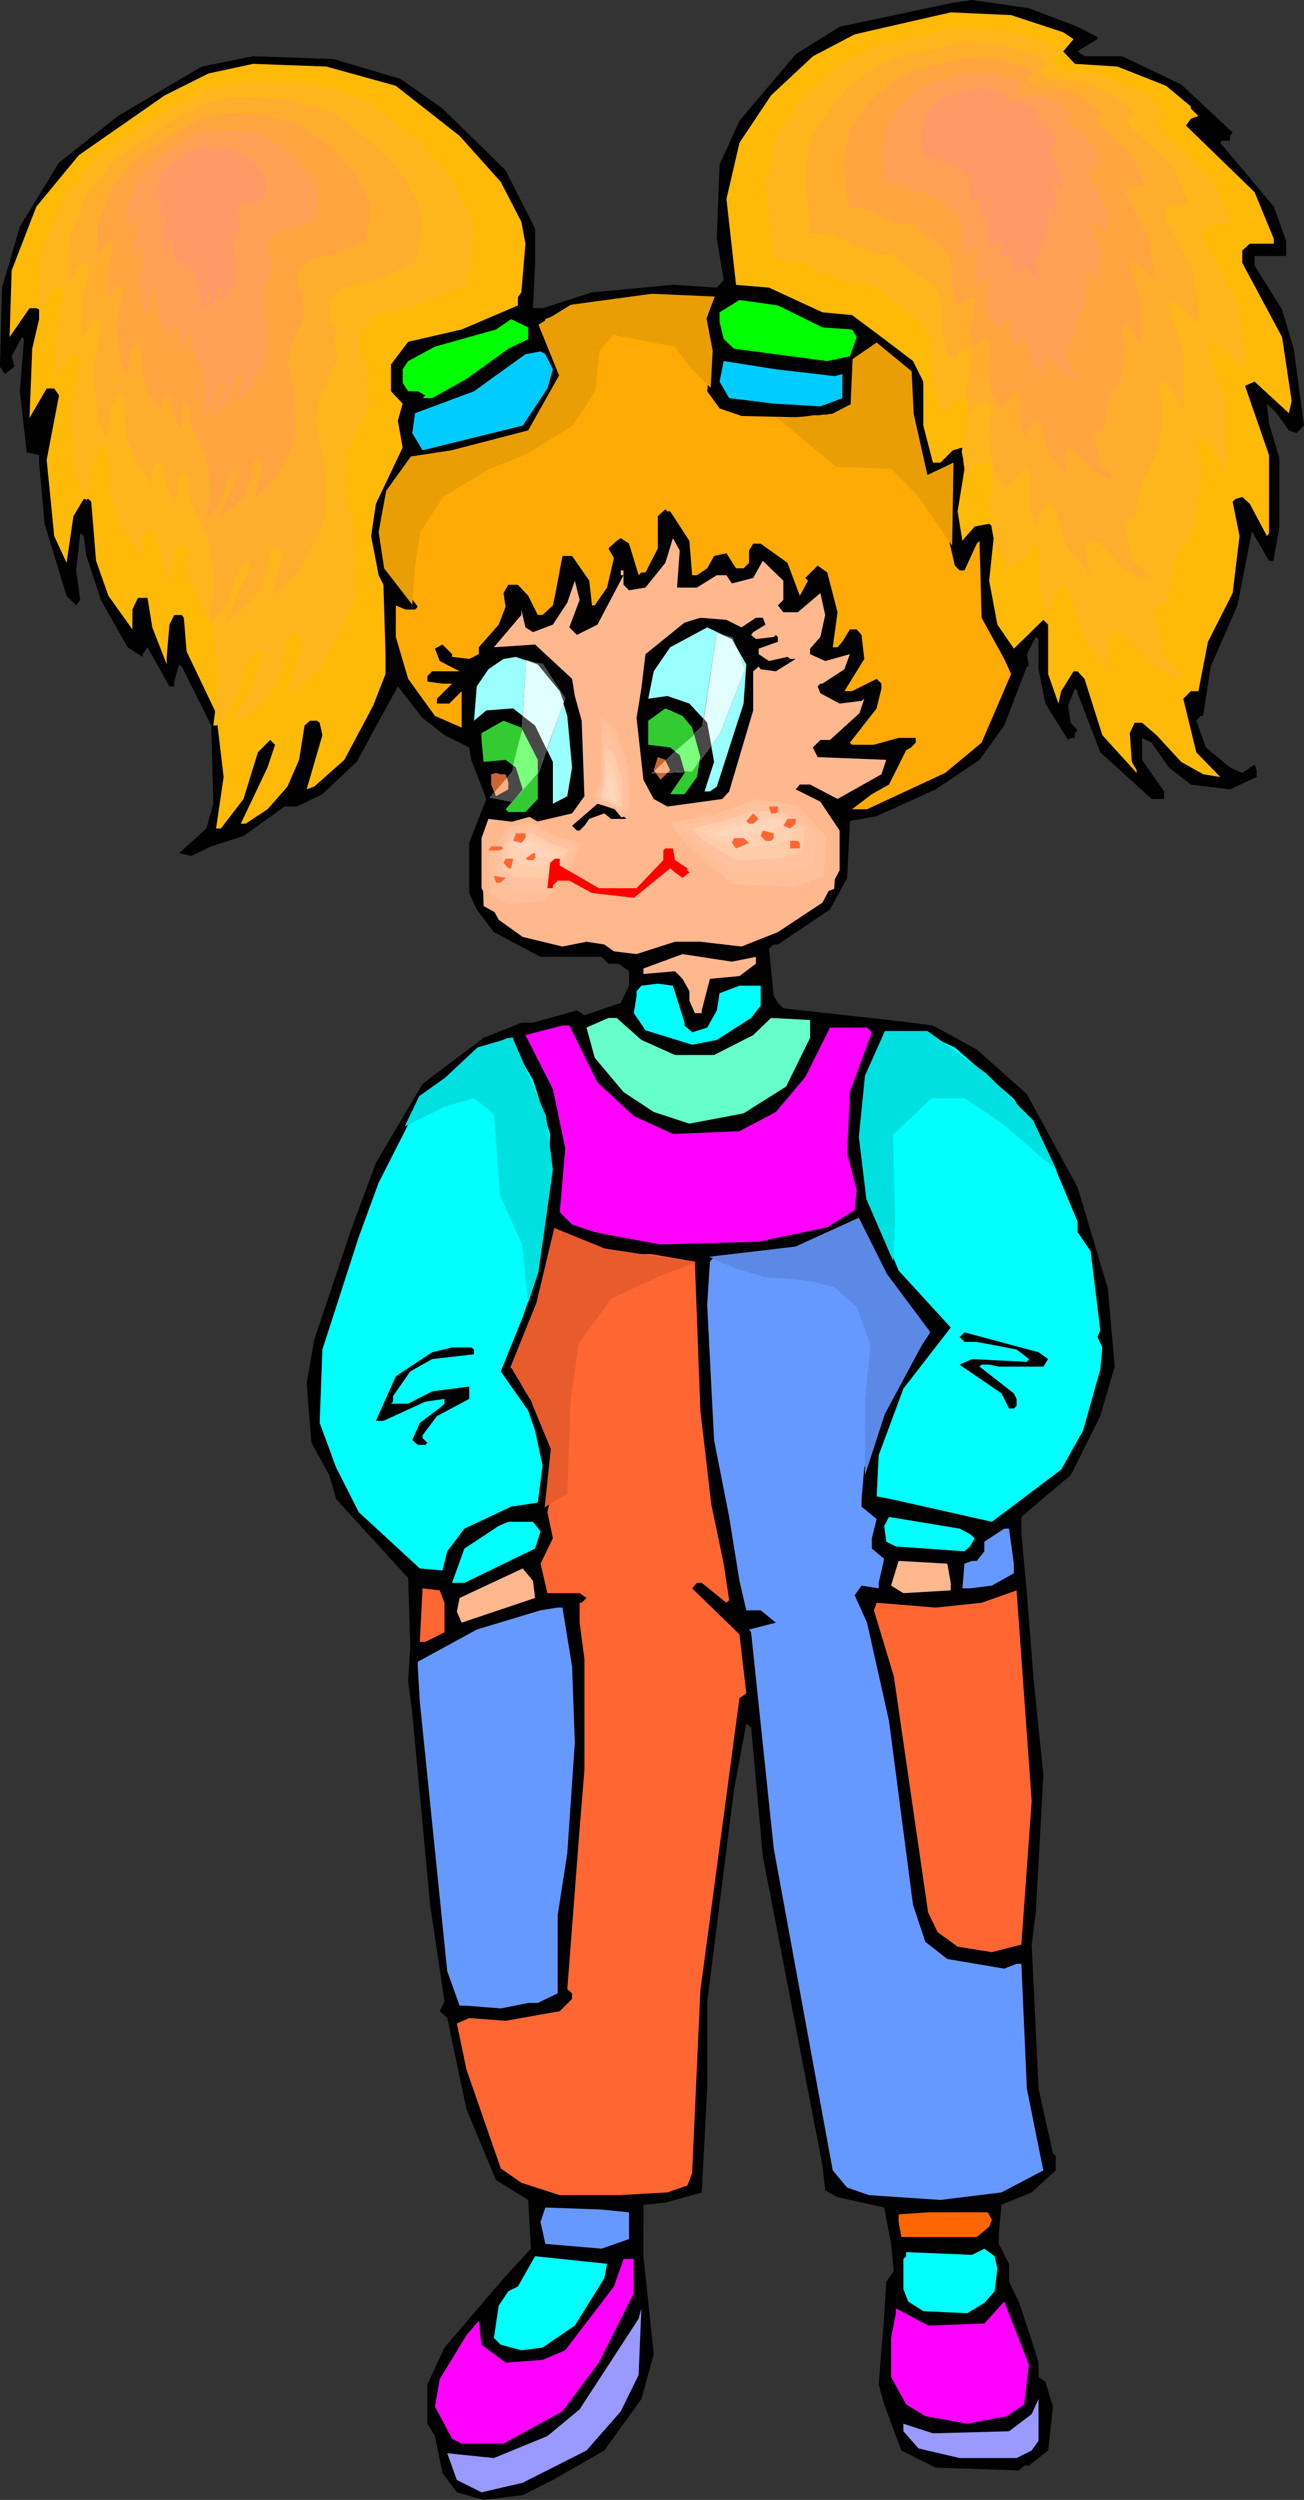 <?xml version="1.0" encoding="UTF-8" standalone="no"?>
<svg
   version="1.0"
   width="81.272mm"
   height="155.711mm"
   id="svg101"
   sodipodi:docname="Girl Standing 10.wmf"
   xmlns:inkscape="http://www.inkscape.org/namespaces/inkscape"
   xmlns:sodipodi="http://sodipodi.sourceforge.net/DTD/sodipodi-0.dtd"
   xmlns="http://www.w3.org/2000/svg"
   xmlns:svg="http://www.w3.org/2000/svg">
  <rect width="100%" height="100%" fill="#333333" stroke="none"/>
  <sodipodi:namedview
     id="namedview101"
     pagecolor="#ffffff"
     bordercolor="#000000"
     borderopacity="0.25"
     inkscape:showpageshadow="2"
     inkscape:pageopacity="0.0"
     inkscape:pagecheckerboard="0"
     inkscape:deskcolor="#d1d1d1"
     inkscape:document-units="mm" />
  <defs
     id="defs1">
    <pattern
       id="WMFhbasepattern"
       patternUnits="userSpaceOnUse"
       width="6"
       height="6"
       x="0"
       y="0" />
  </defs>
  <path
     style="fill:#000000;fill-opacity:1;fill-rule:evenodd;stroke:none"
     d="m 253.846,6.302 4.686,2.424 v 0.485 l -4.04,2.424 -0.646,0.485 1.616,1.131 h 8.887 l 13.896,6.625 12.119,11.311 -0.646,0.808 v 1.131 H 287.94 l -0.485,0.485 12.603,15.028 2.908,8.08 v 3.555 h -7.433 v 2.262 l 6.463,10.342 2.747,9.211 2.424,18.098 -1.777,1.778 -1.777,-0.646 -2.908,-4.04 -2.262,-2.262 0.485,4.686 2.424,8.08 v 16.644 l -1.293,6.948 v 0.646 h -1.131 l -4.04,-6.948 -3.393,17.452 -6.302,14.382 -1.777,11.635 h -0.646 l -0.969,1.131 2.262,6.302 5.655,4.686 2.908,1.293 2.908,-1.939 0.485,1.293 v 1.616 l -6.302,2.909 -9.21,-1.131 -5.171,-4.04 -4.04,-5.817 -2.262,-1.131 v 5.171 l 5.171,7.433 v 1.778 H 271.297 l -12.119,-10.988 -5.332,-13.897 v -0.485 l -0.646,-0.646 -1.616,4.04 0.646,4.04 1.616,1.778 -0.646,0.646 v 1.131 h -0.969 l -0.646,0.485 -5.332,-8.564 -1.616,-8.08 v -7.11 l -0.646,-0.485 -2.101,4.04 0.485,2.909 h -0.485 l -5.332,13.897 -5.817,8.08 -10.341,6.948 -13.896,6.302 -6.302,1.131 -0.646,13.412 -4.04,7.433 -12.28,8.241 h -0.97 l -1.131,0.97 1.131,11.15 0.97,1.616 1.293,1.293 24.884,2.747 10.341,1.293 10.341,5.656 11.796,10.503 11.957,21.976 7.11,23.754 1.616,18.421 -3.393,11.635 -6.948,13.897 -5.979,5.009 -5.655,4.848 v 4.04 l 1.293,13.897 1.616,20.684 2.262,22.138 -1.777,32.318 -0.969,7.595 1.616,33.934 3.393,15.19 0.646,0.646 v 3.393 l -5.655,5.171 -7.11,2.909 -0.646,6.948 v 2.262 l 2.424,4.686 v 4.201 l 2.424,5.009 2.908,8.888 1.616,5.171 v 3.393 l 1.616,1.131 1.777,5.817 -1.131,10.342 -4.524,3.555 h -1.131 l -1.131,1.131 -19.713,-0.646 -8.079,-4.04 -4.04,-10.827 -1.293,-4.686 1.293,-16.321 0.485,-7.918 1.777,-2.424 -0.646,-6.464 -1.616,-8.564 -10.988,-2.424 -2.908,-1.616 -0.646,-5.817 -14.058,-72.878 -2.747,-30.218 -1.131,-0.97 -2.908,15.513 -6.302,49.932 v 20.199 l -1.293,24.723 -8.564,2.424 -5.171,0.485 V 531.15 l 2.424,23.108 -2.908,10.503 -8.725,12.119 -12.119,6.948 -7.11,3.555 -9.21,1.131 -6.302,-1.778 -3.393,-4.525 -1.777,-8.726 -1.777,-2.909 v -9.211 l 4.04,-8.726 14.381,-16.805 5.979,-6.464 -0.646,-11.473 -7.594,-4.686 -6.948,-16.644 -4.524,-21.492 -1.777,-1.616 1.131,-2.262 -3.393,-22.784 -4.201,-45.084 -0.969,-7.595 0.485,-8.08 -0.485,-16.159 -16.966,-18.583 -1.616,-5.656 -4.201,-7.595 -1.131,-13.897 1.777,-10.342 8.725,-26.016 5.817,-15.674 10.988,-18.583 14.381,-10.827 8.887,-3.555 h 2.747 l 10.341,-2.909 1.777,1.131 8.564,-2.909 1.939,-4.04 v -3.393 l -2.424,-1.778 h -2.424 l -1.616,-1.616 H 127.327 l -10.988,-5.817 -4.04,-5.333 -1.777,-3.878 v -11.796 l 4.04,-10.342 -3.555,-9.211 -0.485,-2.909 -5.817,-2.909 -5.171,-4.04 -5.817,-7.433 -9.695,17.775 -8.079,7.595 -5.979,2.909 h -2.908 l -9.695,6.948 -7.594,2.424 -4.686,2.262 -2.908,-0.646 6.463,-5.817 1.616,-5.817 -0.485,-18.421 -6.948,-13.897 -0.646,-0.485 -1.131,4.04 v 1.131 h -1.131 l -5.171,-9.211 -1.131,1.616 v 0.646 l -3.555,-2.262 -6.302,-11.15 -3.393,-10.342 -0.646,-4.686 -0.808,-0.646 -0.969,8.726 0.969,6.948 -0.969,1.293 -2.262,-2.262 -5.171,-16.967 -1.293,-14.382 v -1.778 L 6.302,106.489 4.686,92.107 5.655,79.826 5.171,79.341 2.747,83.866 3.393,86.29 1.131,88.067 0,86.29 0.485,67.707 4.686,53.325 13.896,38.297 27.792,27.309 47.505,15.674 l 12.119,-2.424 18.905,0.646 15.835,4.686 9.857,6.948 14.866,14.543 6.948,13.735 v 8.08 l -0.485,10.665 h 2.262 l 11.634,-3.717 19.067,-1.778 10.341,0.646 1.616,-1.778 -1.616,-9.695 0.646,-17.452 4.686,-10.342 L 187.436,12.766 197.777,6.302 224.438,0.646 228.962,0 242.374,1.939 Z"
     id="path1" />
  <path
     style="fill:#ffba07;fill-opacity:1;fill-rule:evenodd;stroke:none"
     d="m 250.453,7.595 2.424,1.616 -2.424,2.909 2.747,2.909 10.018,0.646 11.472,4.525 5.817,4.848 v 0.485 l 1.777,1.778 -1.777,0.646 -1.131,1.616 16.158,15.674 4.524,10.988 v 1.131 h -5.655 l -1.777,1.616 v 2.909 l 9.372,17.452 2.262,15.028 -0.646,2.909 -8.079,-7.433 -2.262,0.97 5.655,16.321 v 18.421 l -0.485,0.646 -4.04,-7.595 -1.777,-1.616 -1.616,0.485 -0.646,0.646 1.616,8.08 -1.616,13.412 -5.817,11.473 -2.262,11.635 h -1.777 l -1.777,1.778 3.07,12.604 5.655,5.817 -4.04,-0.646 -5.171,-2.909 -5.817,-6.302 -3.393,-2.909 h -1.777 l -1.131,2.424 0.485,6.787 1.131,1.939 v 0.646 l -8.079,-8.888 -4.201,-13.25 -1.616,-1.778 h -0.969 l -2.908,4.686 -0.646,2.909 -2.424,-6.948 v -11.635 l -1.131,-1.131 -6.948,6.787 -3.878,-5.656 -1.939,-10.342 1.293,-12.281 -1.293,-1.131 -3.393,0.646 -2.424,2.747 -0.485,0.646 -1.131,-6.948 2.262,-13.897 -1.131,-1.131 -2.262,0.646 -2.908,2.909 h -1.777 l -2.262,-8.726 V 89.845 l -2.424,-4.848 -6.786,-5.171 -7.594,-5.656 -6.948,-0.646 -12.603,-5.817 -7.756,-0.646 -2.262,-20.199 3.07,-13.25 7.433,-11.15 9.857,-9.211 9.857,-5.171 22.622,-5.171 14.219,0.646 z"
     id="path2" />
  <path
     style="fill:#ffb51c;fill-opacity:1;fill-rule:evenodd;stroke:none"
     d="m 247.544,10.503 2.101,1.293 -0.97,1.293 -1.131,1.293 1.454,1.131 1.131,1.454 4.201,0.162 4.201,0.162 9.857,4.04 2.424,1.939 2.424,2.101 v 0.323 l 1.616,1.454 -0.808,0.323 -0.808,0.323 -0.969,1.293 6.948,6.787 6.786,6.625 1.939,4.686 1.939,4.686 v 0.97 h -4.847 l -1.454,1.293 v 2.424 l 3.878,7.433 4.04,7.433 1.939,12.766 -0.162,1.293 -0.323,1.131 -3.393,-3.07 -3.555,-3.232 -0.808,0.485 -0.97,0.485 2.262,6.948 2.424,6.948 v 15.513 l -0.162,0.323 -0.162,0.323 -1.777,-3.232 -1.777,-3.232 -0.646,-0.808 -0.808,-0.485 -0.808,0.162 -0.646,0.162 -0.162,0.323 -0.162,0.162 0.646,3.555 0.646,3.393 -0.646,5.656 -0.485,2.909 -0.162,2.747 -5.171,9.857 -1.777,9.857 h -1.616 l -0.808,0.808 -0.646,0.646 1.293,5.494 1.131,5.333 4.847,4.848 -1.616,-0.162 -1.616,-0.323 -2.262,-1.293 -2.262,-1.131 -4.847,-5.494 -1.454,-1.131 -1.616,-1.293 h -1.454 l -0.485,0.97 -0.485,0.97 0.162,3.07 0.323,2.909 0.485,0.646 0.485,0.808 v 0.646 l -3.393,-3.878 -3.555,-3.717 -1.616,-5.656 -1.777,-5.656 -0.646,-0.646 -0.646,-0.808 h -1.131 l -2.424,4.04 -0.162,1.131 -0.323,1.293 -0.485,-1.454 -0.485,-1.454 -0.969,-3.07 v -9.857 l -0.485,-0.485 -0.485,-0.485 -2.908,3.07 -3.07,2.909 -3.393,-5.009 -0.808,-4.363 -0.646,-4.525 0.485,-5.171 0.162,-2.424 0.162,-2.585 -0.323,-0.485 -0.485,-0.646 -1.616,0.323 -1.293,0.323 -2.101,2.424 -0.323,0.323 -0.162,0.162 -0.485,-2.909 -0.162,-1.454 -0.323,-1.616 0.97,-5.817 0.969,-5.979 -0.485,-0.485 -0.485,-0.485 -0.97,0.323 -0.969,0.162 -2.424,2.585 h -1.454 l -2.101,-7.433 v -8.888 l -0.323,-0.97 -0.646,-0.97 -0.485,-0.97 -0.485,-0.97 -2.908,-2.262 -2.908,-2.262 -3.232,-2.424 -3.232,-2.424 -2.908,-0.323 -2.908,-0.162 -10.988,-4.848 -6.302,-0.646 -0.969,-8.564 -0.97,-8.564 2.424,-11.473 3.232,-4.686 3.07,-4.686 4.201,-3.878 4.201,-3.878 8.402,-4.363 9.695,-2.262 9.533,-2.262 12.28,0.646 5.171,1.616 z"
     id="path3" />
  <path
     style="fill:#ffad2d;fill-opacity:1;fill-rule:evenodd;stroke:none"
     d="m 244.797,13.25 0.969,0.646 0.808,0.646 -0.808,0.97 -0.969,0.97 2.101,2.101 3.555,0.162 3.393,0.323 8.079,3.232 4.201,3.232 v 0.323 l 0.485,0.646 0.646,0.646 -0.646,0.162 -0.485,0.323 -0.969,1.131 5.817,5.494 5.655,5.333 1.454,3.878 1.616,3.878 v 0.808 h -3.878 l -0.646,0.646 -0.646,0.485 v 2.101 l 3.232,5.979 3.232,6.14 0.808,5.333 0.808,5.333 -0.162,0.97 -0.162,0.97 -1.454,-1.293 -1.454,-1.293 -2.747,-2.585 -1.616,0.808 1.939,5.656 1.939,5.656 v 12.927 l -0.162,0.162 -0.162,0.323 -1.293,-2.747 -1.454,-2.585 -1.293,-1.131 -1.131,0.162 -0.323,0.323 -0.162,0.162 1.131,5.817 -1.131,9.211 -1.939,4.04 -2.101,4.04 -0.808,4.04 -0.808,4.201 h -1.131 l -0.808,0.485 -0.323,0.485 -0.323,0.162 1.131,4.525 1.131,4.363 3.878,4.04 -1.293,-0.162 -1.454,-0.323 -1.777,-0.97 -1.939,-0.97 -1.939,-2.101 -2.101,-2.424 -1.131,-0.97 -1.293,-0.97 h -1.131 l -0.808,1.778 0.162,2.262 0.162,2.424 0.162,0.323 0.323,0.323 0.323,0.646 v 0.485 l -2.747,-3.07 -2.908,-3.232 -1.454,-4.525 -1.454,-4.686 -0.485,-0.646 -0.646,-0.485 h -0.808 l -0.969,1.616 -0.97,1.616 -0.485,1.939 -0.808,-2.424 -0.808,-2.424 v -8.241 l -0.485,-0.323 -0.323,-0.323 -4.847,4.848 -1.454,-2.101 -1.293,-2.101 -0.646,-3.555 -0.646,-3.555 0.323,-4.363 0.485,-4.201 -0.808,-0.808 -1.293,0.162 -1.131,0.323 -0.808,0.97 -0.808,0.97 -0.485,0.323 -0.323,-2.262 -0.485,-2.585 0.808,-4.848 0.808,-4.848 -0.323,-0.323 -0.485,-0.485 -0.808,0.323 -0.808,0.162 -0.97,0.97 -0.969,0.97 h -1.293 l -0.808,-2.909 -0.808,-3.07 v -7.272 l -1.616,-3.232 -2.424,-1.939 -2.424,-1.778 -5.332,-4.04 -2.424,-0.162 -2.424,-0.323 -4.363,-1.939 -4.363,-2.101 -2.747,-0.162 -2.747,-0.323 -1.454,-14.058 0.97,-4.686 0.969,-4.686 5.171,-7.756 3.555,-3.232 3.393,-3.232 6.948,-3.555 7.918,-1.778 7.918,-1.939 5.009,0.323 5.009,0.162 4.201,1.454 z"
     id="path4" />
  <path
     style="fill:#ffa53f;fill-opacity:1;fill-rule:evenodd;stroke:none"
     d="m 242.212,16.321 0.646,0.323 0.646,0.485 -0.646,0.808 -0.646,0.808 0.808,0.808 0.808,0.808 2.747,0.162 2.747,0.162 6.14,2.424 1.616,1.454 1.616,1.293 v 0.162 l 0.646,0.485 0.485,0.485 -0.485,0.162 -0.646,0.162 -0.162,0.485 -0.323,0.485 4.363,4.363 4.524,4.363 2.424,5.979 v 0.646 h -3.07 l -0.97,0.97 v 1.616 l 2.424,4.686 2.747,4.686 0.485,4.201 0.646,4.201 -0.162,0.808 -0.162,0.808 -2.101,-2.101 -2.262,-2.101 -0.646,0.323 -0.646,0.323 1.616,4.525 1.454,4.525 v 10.019 0.162 l -0.162,0.162 -2.262,-4.201 -0.97,-0.808 -0.485,0.162 -0.485,0.162 -0.323,0.323 0.485,2.262 0.323,2.101 -0.323,3.717 -0.485,3.717 -1.616,3.07 -1.616,3.232 -1.131,6.302 h -1.131 l -0.323,0.646 -0.485,0.485 0.646,3.393 0.808,3.393 1.616,1.616 1.616,1.616 -2.262,-0.162 -1.293,-0.808 -1.454,-0.97 -1.616,-1.616 -1.616,-1.778 -0.969,-0.808 -0.97,-0.808 h -0.969 l -0.646,1.293 0.162,1.778 0.162,1.939 0.323,0.646 0.323,0.485 v 0.323 l -2.262,-2.424 -2.262,-2.424 -1.131,-3.717 -0.969,-3.555 -0.485,-0.646 -0.323,-0.162 -0.162,-0.162 h -0.646 l -0.808,1.131 -0.808,1.293 -0.162,0.97 -0.162,0.808 -0.646,-1.939 -0.646,-1.939 v -6.464 l -0.162,-0.162 -0.162,-0.162 -0.323,-0.323 -3.716,3.878 -1.131,-1.616 -1.131,-1.616 -0.969,-5.656 0.323,-3.393 0.323,-3.393 -0.323,-0.323 -0.323,-0.323 -0.97,0.162 -0.969,0.323 -0.646,0.808 -0.646,0.646 v 0.162 l -0.323,0.162 -0.485,-3.717 0.485,-3.878 0.646,-3.878 -0.646,-0.646 -0.485,0.162 -0.646,0.323 -0.808,0.646 -0.808,0.808 h -0.969 l -0.646,-2.262 -0.646,-2.424 v -5.817 l -0.646,-1.293 -0.808,-1.131 -1.777,-1.616 -1.939,-1.454 -1.939,-1.454 -2.101,-1.616 -1.939,-0.162 -1.939,-0.162 -3.393,-1.616 -3.555,-1.616 -2.101,-0.162 -2.101,-0.162 -1.293,-11.15 1.616,-7.433 2.101,-2.909 1.939,-3.07 5.494,-5.009 2.747,-1.454 2.747,-1.454 12.28,-2.747 4.04,0.162 h 3.878 z"
     id="path5" />
  <path
     style="fill:#ffa054;fill-opacity:1;fill-rule:evenodd;stroke:none"
     d="m 239.465,19.068 0.485,0.323 0.485,0.323 -0.485,0.646 -0.485,0.485 0.646,0.646 0.485,0.646 2.101,0.162 h 1.939 l 2.262,0.97 2.262,0.808 1.293,1.131 1.131,0.808 v 0.323 l 0.646,0.646 -0.323,0.162 h -0.323 l -0.323,0.485 -0.162,0.162 6.463,6.302 1.777,4.525 v 0.323 h -2.262 l -0.323,0.485 -0.485,0.162 v 1.293 l 1.939,3.393 1.939,3.555 0.485,3.07 0.323,2.909 -0.162,1.131 -3.232,-2.909 -0.969,0.485 2.424,6.464 v 7.433 h -0.162 l -0.162,0.162 -0.808,-1.454 -0.808,-1.616 -0.323,-0.162 -0.485,-0.485 -0.162,0.162 h -0.485 v 0.323 h -0.162 l 0.646,3.232 -0.646,5.333 -1.131,2.262 -1.131,2.424 -0.485,2.262 -0.485,2.424 h -0.646 l -0.323,0.323 -0.485,0.323 1.293,5.009 2.262,2.424 -1.616,-0.323 -1.131,-0.646 -0.97,-0.485 -1.131,-1.293 -1.131,-1.293 -0.808,-0.646 -0.646,-0.485 h -0.808 l -0.162,0.485 -0.162,0.485 0.162,1.454 v 1.293 l 0.323,0.323 0.162,0.323 v 0.323 l -1.616,-1.778 -1.616,-1.778 -0.808,-2.585 -0.808,-2.747 -0.646,-0.646 h -0.485 l -1.131,1.939 -0.162,0.485 v 0.485 l -0.97,-2.585 v -4.686 l -0.323,-0.323 -0.162,-0.162 -1.454,1.454 -1.293,1.293 -0.808,-1.131 -0.485,-0.646 -0.323,-0.485 -0.485,-2.101 -0.323,-2.101 0.485,-4.848 -0.485,-0.485 -0.646,0.162 h -0.808 l -0.323,0.485 -0.485,0.646 -0.162,0.162 v 0.162 l -0.485,-2.747 0.323,-2.909 0.646,-2.585 -0.323,-0.323 -0.162,-0.162 h -0.485 l -0.485,0.162 -0.646,0.646 -0.485,0.485 h -0.808 l -0.485,-1.616 -0.323,-1.778 V 52.032 l -0.485,-0.97 -0.646,-0.97 -2.747,-2.101 -1.454,-1.131 -1.454,-1.131 -1.454,-0.162 h -1.454 l -2.424,-1.293 -2.585,-1.131 h -1.454 l -1.616,-0.162 -0.485,-4.201 -0.323,-3.878 1.131,-5.494 2.908,-4.201 2.101,-1.939 1.939,-1.939 1.939,-0.97 1.939,-1.131 9.049,-1.939 2.908,0.162 h 2.908 l 2.424,0.808 z"
     id="path6" />
  <path
     style="fill:#ff9966;fill-opacity:1;fill-rule:evenodd;stroke:none"
     d="m 236.718,21.976 0.646,0.323 -0.646,0.808 0.808,0.646 2.424,0.162 2.908,1.293 1.454,1.131 v 0.162 l 0.323,0.485 h -0.323 l -0.323,0.485 4.04,3.878 1.131,2.747 v 0.323 h -1.293 l -0.485,0.485 v 0.646 l 2.262,4.363 0.485,3.717 v 0.808 l -2.101,-1.778 -0.485,0.162 1.293,4.04 v 4.686 0.162 l -0.97,-1.939 -0.485,-0.485 -0.485,0.323 h -0.162 l 0.323,2.101 -0.323,3.232 -1.454,2.909 -0.646,3.07 h -0.323 l -0.485,0.323 0.646,3.232 1.616,1.454 -1.131,-0.162 -1.293,-0.808 -1.454,-1.616 -0.808,-0.646 h -0.485 l -0.323,0.646 0.162,1.616 0.323,0.485 v 0.162 l -1.939,-2.262 -1.131,-3.232 -0.485,-0.485 h -0.162 l -0.808,1.293 -0.162,0.646 -0.485,-1.778 v -2.909 l -0.323,-0.323 -1.777,1.778 -0.97,-1.454 -0.323,-2.585 0.162,-3.07 -0.162,-0.323 -1.131,0.162 -0.485,0.808 -0.162,0.162 -0.162,-1.778 0.485,-3.555 -0.323,-0.323 -0.485,0.162 -0.808,0.808 h -0.485 l -0.485,-2.262 v -2.424 l -0.646,-1.293 -1.616,-1.293 -1.939,-1.454 -1.777,-0.162 -3.07,-1.454 -1.939,-0.162 -0.485,-5.009 0.646,-3.393 1.777,-2.747 2.424,-2.424 2.585,-1.131 5.655,-1.293 3.555,0.162 z"
     id="path7" />
  <path
     style="fill:#ffba07;fill-opacity:1;fill-rule:evenodd;stroke:none"
     d="m 93.233,20.199 15.027,11.796 9.695,10.827 4.847,9.372 0.97,5.171 -0.97,11.473 -0.808,1.131 v 1.939 l -13.25,5.656 -12.603,2.909 -4.04,5.333 v 6.302 l 2.747,2.909 -1.131,4.04 1.131,6.302 -6.302,13.25 -1.131,7.595 1.777,9.211 1.131,2.262 0.485,16.321 v 4.686 l -2.908,7.433 -6.786,12.766 -7.11,6.302 -1.777,0.646 3.716,-12.766 -0.646,-2.909 -0.646,-0.485 h -1.616 l -1.293,1.131 -1.293,8.08 -2.747,6.302 -4.686,5.333 -5.171,3.393 h -1.131 l 6.302,-13.25 1.777,-5.333 -1.131,-1.131 -2.908,2.909 -3.393,10.988 -5.332,6.948 h -1.131 l 1.777,-12.119 -1.777,-15.028 -6.948,-14.543 -0.646,-7.918 -0.485,-0.646 h -1.777 l -1.131,2.262 -0.646,7.595 v 1.778 l -3.393,-8.726 -1.131,-6.948 h -2.262 l -1.293,2.747 v 4.686 l -5.655,-7.918 -2.908,-8.241 -1.131,-13.897 -0.646,-0.646 h -1.131 l -2.424,4.04 -1.616,10.988 -2.908,-6.302 -1.777,-17.937 2.908,-15.19 -1.131,-1.616 H 10.988 L 6.948,98.409 7.594,82.088 9.21,75.14 V 72.878 L 8.564,72.554 H 6.948 L 2.262,79.341 2.747,63.667 8.564,48.639 18.582,36.52 38.78,22.461 49.121,17.29 59.624,15.028 76.913,15.674 Z"
     id="path8" />
  <path
     style="fill:#ffb51c;fill-opacity:1;fill-rule:evenodd;stroke:none"
     d="m 85.8,23.269 6.302,5.009 6.463,4.848 8.079,9.211 3.878,7.918 1.131,4.363 -1.131,9.695 -0.485,0.97 v 1.454 l -5.494,2.424 -5.655,2.585 -10.664,2.424 -1.616,2.101 -1.777,2.262 v 5.333 l 2.424,2.424 -1.131,3.393 0.485,2.747 0.646,2.585 -5.494,11.15 -0.323,3.232 -0.485,3.232 0.646,3.878 0.323,1.939 0.485,1.939 0.969,1.939 0.323,13.574 v 4.04 l -1.131,3.232 -1.131,3.07 -2.908,5.494 -3.07,5.333 -2.908,2.585 -2.908,2.585 -0.646,0.323 -0.808,0.323 1.454,-5.333 1.454,-5.494 -0.485,-2.424 -0.162,-0.162 h -0.162 l -0.162,-0.162 h -1.454 l -0.485,0.485 -0.485,0.485 -0.969,6.787 -1.293,2.585 -1.131,2.585 -1.939,2.262 -1.939,2.262 -4.363,2.909 H 55.1 l 2.585,-5.494 2.747,-5.656 0.646,-2.262 0.485,-1.131 0.323,-1.131 -0.485,-0.485 -0.485,-0.485 -2.424,2.424 -3.07,9.372 -2.101,3.07 -2.262,2.909 h -0.808 l 0.323,-2.585 0.323,-2.585 0.646,-5.171 -0.646,-6.302 -0.646,-6.302 -3.07,-6.14 -2.908,-6.14 -0.646,-6.948 -0.162,-0.162 -0.162,-0.162 h -1.454 l -0.485,0.97 -0.485,0.97 -0.485,6.302 v 1.454 l -2.908,-7.272 -0.969,-5.979 h -1.939 l -1.131,2.424 v 4.04 l -2.424,-3.393 -1.131,-1.778 -1.131,-1.778 -1.293,-3.393 -1.293,-3.232 -0.485,-5.979 -0.323,-5.817 -0.646,-0.485 h -0.969 l -0.969,1.616 -0.969,1.616 -1.454,9.372 -2.424,-5.333 -1.454,-15.19 1.293,-6.302 1.131,-6.302 -0.485,-0.808 -0.485,-0.646 h -1.454 l -1.777,2.909 -1.616,2.909 0.162,-6.948 0.323,-6.787 1.454,-5.817 v -1.939 l -0.162,-0.162 -0.323,-0.162 h -1.454 l -1.939,2.747 -1.939,2.909 0.323,-13.089 5.009,-12.766 8.241,-10.18 17.128,-11.635 8.725,-4.525 4.363,-0.808 4.524,-0.97 14.542,0.485 z"
     id="path9" />
  <path
     style="fill:#ffad2d;fill-opacity:1;fill-rule:evenodd;stroke:none"
     d="m 78.368,26.339 5.171,4.04 5.171,4.04 3.393,3.717 3.232,3.717 1.616,3.232 1.616,3.07 0.162,0.97 0.162,0.97 0.485,1.778 -0.808,7.756 -0.162,0.485 -0.323,0.323 v 1.293 l -9.049,4.04 -4.363,0.97 -4.363,0.97 -1.293,1.778 -1.454,1.778 v 4.363 l 0.969,0.97 0.969,0.97 -0.808,2.909 0.485,2.101 0.162,0.97 0.162,1.131 -2.101,4.525 -2.262,4.686 -0.808,5.171 0.646,3.232 0.646,3.07 0.646,1.616 0.323,5.494 0.162,5.494 v 3.393 l -0.969,2.585 -0.969,2.424 -2.424,4.525 -2.424,4.201 -4.686,4.363 -0.646,0.323 -0.646,0.162 2.424,-8.726 -0.162,-0.97 -0.162,-1.131 -0.485,-0.323 h -1.131 l -0.808,0.808 -0.808,5.494 -1.939,4.363 -3.232,3.555 -3.555,2.585 h -0.808 l 2.262,-4.686 2.101,-4.525 0.646,-1.778 0.646,-1.939 -0.808,-0.646 -2.101,1.939 -1.131,3.878 -1.131,3.717 -1.777,2.424 -1.777,2.262 H 49.283 l 0.646,-4.201 0.646,-4.201 -0.646,-5.009 -0.646,-5.171 -2.262,-5.009 -2.424,-5.009 -0.485,-5.494 -0.323,-0.323 h -1.131 l -0.808,1.454 -0.162,2.585 -0.323,1.293 v 1.293 1.293 l -1.131,-3.07 -1.131,-2.909 -0.808,-4.848 h -1.616 l -0.969,1.939 v 3.232 l -3.716,-5.494 -0.969,-2.747 -1.131,-2.747 -0.808,-9.695 -0.162,-0.162 -0.162,-0.162 h -0.808 l -1.616,2.747 -0.646,3.878 -0.646,3.717 -0.323,-1.131 -0.646,-1.131 -0.969,-2.101 -0.646,-6.14 -0.485,-6.302 1.939,-10.18 -0.808,-1.293 h -1.131 l -1.454,2.424 -1.454,2.424 0.323,-5.656 0.162,-5.494 1.293,-4.686 V 62.536 L 20.683,62.374 20.359,62.213 h -1.293 l -1.454,2.262 -1.616,2.262 0.162,-5.333 0.162,-5.171 2.101,-5.171 1.939,-5.333 3.393,-4.04 3.393,-4.201 13.896,-9.534 3.555,-1.778 3.555,-1.778 3.555,-0.808 3.716,-0.808 5.817,0.323 h 3.07 l 2.908,0.162 5.655,1.616 z"
     id="path10" />
  <path
     style="fill:#ffa53f;fill-opacity:1;fill-rule:evenodd;stroke:none"
     d="m 70.935,29.41 4.04,3.07 3.878,3.07 5.171,5.817 2.424,5.009 0.485,1.293 0.323,1.293 -0.808,6.14 v 0.323 l -0.323,0.323 v 0.808 l -3.393,1.616 -3.555,1.454 -3.393,0.808 -3.232,0.808 -1.131,1.454 -1.131,1.293 v 3.393 l 0.808,0.808 0.646,0.808 -0.485,2.101 0.323,1.616 0.162,1.616 -1.616,3.555 -1.616,3.555 -0.323,1.939 -0.323,2.101 0.485,2.424 0.485,2.424 0.485,1.131 0.162,4.363 0.162,4.201 v 2.585 l -1.454,4.04 -3.716,6.625 -1.777,1.616 -1.939,1.778 -0.323,0.162 -0.485,0.162 0.808,-3.393 0.969,-3.393 -0.162,-0.808 -0.162,-0.808 h -0.162 l -0.162,-0.162 h -0.969 l -0.485,0.646 -0.323,2.101 -0.323,2.101 -0.808,1.616 -0.646,1.778 -2.424,2.747 -2.908,1.939 h -0.646 l 1.777,-3.555 1.777,-3.555 0.323,-1.454 0.485,-1.454 -0.485,-0.485 -0.808,0.808 -0.808,0.808 -1.939,5.817 -1.293,1.778 -1.454,1.778 h -0.646 l 0.646,-3.232 0.485,-3.232 -0.485,-3.878 -0.646,-4.04 L 46.697,103.742 44.92,99.863 44.758,97.763 44.597,95.5 44.435,95.339 h -0.162 -0.969 l -0.323,0.485 -0.162,0.646 -0.162,1.939 -0.162,2.101 v 0.808 L 41.527,99.055 40.557,96.793 40.396,95.016 39.911,93.076 h -1.131 l -0.323,0.808 -0.323,0.808 v 2.424 l -3.07,-4.363 -1.454,-4.201 -0.646,-7.433 -0.323,-0.323 h -0.646 l -0.485,1.131 -0.646,0.97 -0.485,3.07 -0.485,2.909 -0.646,-1.778 -0.808,-1.616 -1.131,-9.534 0.969,-4.04 0.646,-3.878 -0.162,-0.485 -0.323,-0.485 h -1.131 l -1.939,3.717 0.162,-8.564 0.646,-1.939 0.323,-1.778 v -1.293 h -0.162 l -0.162,-0.162 h -0.808 l -2.585,3.555 0.323,-8.241 1.616,-3.878 1.454,-4.04 5.171,-6.464 10.826,-7.272 2.747,-1.454 2.747,-1.293 5.494,-1.293 4.686,0.162 4.524,0.162 2.101,0.646 2.101,0.646 z"
     id="path11" />
  <path
     style="fill:#ffa054;fill-opacity:1;fill-rule:evenodd;stroke:none"
     d="m 63.502,32.48 5.655,4.363 1.777,1.939 1.777,2.101 0.969,1.616 0.808,1.778 0.162,0.97 0.162,0.97 -0.162,2.101 -0.162,2.101 -0.323,0.485 v 0.808 l -2.424,0.97 -2.424,1.131 -4.686,1.131 -0.808,0.97 -0.646,0.808 v 2.424 l 0.485,0.646 0.485,0.485 -0.162,0.808 -0.162,0.323 -0.162,0.323 0.323,1.131 0.162,1.293 -2.424,4.848 -0.162,1.454 -0.162,1.454 0.646,3.393 0.485,0.808 0.162,5.979 v 1.778 l -0.485,1.454 -0.646,1.293 -1.293,2.424 -1.293,2.424 -1.293,1.131 -1.293,1.293 h -0.323 l -0.323,0.162 1.293,-4.848 -0.162,-0.485 V 88.229 l -0.162,-0.162 h -0.162 -0.485 l -0.485,0.323 -0.485,3.07 -0.485,1.131 -0.485,1.293 -1.939,1.778 -0.808,0.808 -0.969,0.485 H 49.929 l 1.293,-2.424 0.969,-2.424 0.485,-0.97 0.323,-0.97 -0.485,-0.485 -1.131,1.131 -1.131,4.04 -0.969,1.293 -0.969,1.293 h -0.485 l 0.323,-2.262 0.323,-2.262 -0.323,-2.747 -0.323,-2.747 -2.747,-5.494 -0.162,-2.909 V 78.856 H 44.758 44.112 l -0.485,0.808 v 1.293 l -0.162,1.454 v 0.646 L 42.819,81.442 42.173,79.826 42.011,78.533 41.85,77.241 H 40.88 l -0.485,1.131 v 1.616 l -2.101,-2.909 -0.969,-3.07 -0.162,-2.585 -0.323,-2.585 -0.323,-0.323 h -0.485 l -0.323,0.808 -0.323,0.808 -0.323,2.101 -0.323,1.939 -0.646,-1.131 -0.485,-1.131 -0.323,-3.393 -0.323,-3.393 1.131,-5.656 -0.485,-0.485 h -0.646 l -0.808,1.293 -0.808,1.131 0.162,-2.909 0.162,-3.07 0.323,-1.293 0.162,-0.646 0.162,-0.646 V 52.032 l -0.162,-0.162 h -0.162 -0.646 l -1.616,2.424 v -2.909 l 0.162,-2.747 1.131,-2.909 0.969,-2.747 1.939,-2.262 1.777,-2.262 3.878,-2.585 3.716,-2.585 3.878,-1.939 1.939,-0.323 1.939,-0.485 6.463,0.162 z"
     id="path12" />
  <path
     style="fill:#ff9966;fill-opacity:1;fill-rule:evenodd;stroke:none"
     d="m 56.069,35.55 3.232,2.424 2.101,2.262 1.131,2.101 0.162,1.131 -0.162,2.424 -0.162,0.323 v 0.323 l -2.908,1.293 -2.747,0.646 -0.808,1.131 v 1.293 l 0.646,0.646 -0.323,0.97 0.323,1.293 -1.454,2.747 -0.323,1.778 0.485,1.939 0.162,0.485 0.162,3.393 v 0.97 l -0.485,1.616 -1.616,2.909 -1.454,1.293 -0.485,0.162 0.808,-2.747 -0.162,-0.646 -0.162,-0.162 h -0.323 l -0.162,0.323 -0.323,1.778 -0.646,1.293 -0.969,1.131 -1.131,0.808 h -0.162 l 1.293,-2.909 0.323,-1.131 -0.162,-0.323 -0.646,0.646 -0.808,2.424 -0.969,1.454 H 47.021 L 47.344,70.454 47.021,67.222 45.566,64.152 45.243,62.374 V 62.213 h -0.323 l -0.323,0.485 v 1.616 0.485 l -0.808,-1.939 -0.323,-1.454 h -0.485 l -0.162,0.646 v 0.97 L 41.527,61.243 40.88,59.466 40.719,56.557 40.557,56.395 h -0.162 l -0.646,0.808 -0.323,2.424 -0.646,-1.293 -0.323,-3.878 0.646,-3.232 -0.323,-0.485 h -0.323 l -0.969,1.616 0.323,-3.555 0.323,-1.454 v -0.646 h -0.162 -0.485 l -0.969,1.454 0.162,-3.393 1.293,-3.232 2.101,-2.585 4.363,-3.07 2.262,-0.97 2.262,-0.485 3.716,0.162 z"
     id="path13" />
  <path
     style="fill:#ffaa05;fill-opacity:1;fill-rule:evenodd;stroke:none"
     d="m 165.945,75.786 1.616,6.948 -0.969,9.372 2.908,4.04 5.171,1.778 20.198,0.485 4.686,-1.616 2.908,-5.333 v -5.656 l 2.262,-3.07 h 2.908 l 4.04,3.07 2.908,5.009 1.131,15.19 1.777,5.171 v 0.646 l 1.131,1.131 4.04,-1.778 1.777,-1.778 -1.777,13.897 2.262,9.857 1.131,1.131 h 1.131 l 2.908,-6.302 0.646,-0.646 0.485,18.098 5.332,9.695 1.616,3.555 -6.948,16.159 -8.564,7.11 -18.42,8.564 h -3.555 l 4.686,-3.555 4.04,-2.262 4.04,-8.08 1.131,-0.646 1.131,-1.131 v -1.131 h -4.04 l -5.817,1.616 h -5.171 l -0.485,-0.485 6.302,-8.08 1.131,-4.686 v -1.131 l -1.131,-1.131 -5.817,2.909 h -1.777 l 4.686,-7.595 -0.646,-5.656 -1.131,-1.293 h -1.616 l -1.777,2.909 -1.131,1.293 h -1.131 l 1.131,-8.241 -2.424,-9.372 -2.262,-1.616 -2.908,2.909 0.646,0.646 -1.939,3.555 -2.908,-7.756 -6.302,-4.525 h -1.777 l -0.97,1.616 v 2.909 l -1.293,1.293 h -1.777 l -2.262,-3.555 -2.908,0.646 -1.616,2.909 -2.424,1.616 h -1.131 l -0.646,-8.08 -4.524,-6.948 h -0.646 l -0.485,-0.485 -1.777,1.616 v 7.595 l -2.908,5.656 h -0.969 l -0.646,0.646 -2.262,-7.433 -1.939,-1.293 -0.97,0.646 -1.939,1.778 1.293,2.262 -1.616,6.948 -2.908,4.201 h -0.646 l -0.646,-5.817 -4.04,-5.817 h -2.262 l -1.777,9.372 -0.485,2.262 -2.424,2.262 h -1.131 l -2.262,-4.525 -2.424,-2.585 h -2.262 l -1.131,1.939 0.485,3.232 -1.616,4.201 -4.686,5.332 v 1.616 l -2.262,1.131 -4.04,-0.485 v -0.646 l -2.262,-2.262 -1.777,0.97 1.131,2.909 4.686,2.424 h -6.463 l -1.131,1.131 v 1.293 l 3.555,0.485 h 2.262 l -3.555,3.555 v 1.131 h 2.908 l 2.908,-2.909 v 8.564 l -6.302,-2.747 -6.302,-8.726 -2.908,-9.857 v -7.433 l 2.262,0.97 h 2.262 l 0.646,-0.646 -6.302,-8.564 -1.293,-7.595 1.777,-10.827 3.555,-6.948 0.485,-0.646 2.262,1.131 24.237,-5.656 4.201,-2.909 5.817,-11.635 -0.646,-5.333 -4.686,-5.656 0.646,-3.07 5.655,-2.262 16.32,-2.909 h 16.805 z"
     id="path14" />
  <path
     style="fill:#00ff00;fill-opacity:1;fill-rule:evenodd;stroke:none"
     d="m 193.737,77.079 6.948,0.485 1.131,1.778 -1.616,4.525 -5.332,1.131 -21.975,-2.909 -2.424,-2.262 -0.97,-4.04 v -2.262 l 4.686,-2.909 9.049,1.293 z"
     id="path15" />
  <path
     style="fill:#00ff00;fill-opacity:1;fill-rule:evenodd;stroke:none"
     d="m 124.419,79.826 -4.686,2.262 -9.857,7.11 -8.079,4.525 h -2.262 l 0.646,-0.646 -1.777,-0.97 h -2.262 l -1.293,-1.939 v -3.232 l 1.293,-1.939 6.302,-3.393 14.381,-4.04 3.555,-2.424 4.04,1.939 z"
     id="path16" />
  <path
     style="fill:#00ccff;fill-opacity:1;fill-rule:evenodd;stroke:none"
     d="m 130.235,86.936 -1.293,4.525 -5.817,8.726 -23.591,5.817 -2.424,-4.04 0.646,-4.686 13.896,-5.171 12.119,-8.726 3.555,-0.646 1.131,0.646 z"
     id="path17" />
  <path
     style="fill:#00ccff;fill-opacity:1;fill-rule:evenodd;stroke:none"
     d="m 196.646,88.552 1.777,-0.485 v 5.656 l -5.171,1.939 -10.988,-0.646 -10.503,-1.293 -2.262,-3.878 0.97,-4.848 12.28,1.939 z"
     id="path18" />
  <path
     style="fill:#ffb78e;fill-opacity:1;fill-rule:evenodd;stroke:none"
     d="m 159.482,138.322 h 4.686 l 4.686,-2.909 h 2.262 l 1.293,1.939 5.009,-1.293 2.262,-4.04 4.847,4.686 v 4.525 l -1.293,1.293 1.293,1.616 h 3.393 l 5.332,-4.525 1.131,5.171 -1.131,5.171 -2.424,2.747 v 1.293 l 3.555,1.616 5.817,-1.616 -1.293,3.555 -5.171,3.393 h -0.485 l -0.646,0.646 0.646,1.616 4.524,2.424 5.171,-0.646 0.646,-0.485 -1.131,3.393 -6.948,6.302 h -2.262 l -1.777,1.778 1.131,2.262 16.158,0.646 -1.131,3.393 -10.341,5.817 -6.463,-3.393 h -2.424 l -0.97,1.131 5.817,2.909 4.524,6.787 v 9.372 l -4.04,7.595 -10.503,6.948 -8.564,3.393 -9.695,-1.131 h -5.979 l -9.049,2.909 -5.332,-0.646 -2.262,-1.616 -4.201,-0.646 -5.655,1.131 -9.372,-2.262 -5.655,-4.04 -4.04,-7.433 v -11.796 l 1.616,-4.525 9.372,1.131 10.341,-2.424 2.908,-4.04 -0.646,-17.775 -1.616,-5.817 -0.646,-4.04 -8.725,-8.08 -9.695,0.646 6.463,-7.595 v -1.293 l 0.97,4.201 1.777,1.131 4.686,-1.778 3.393,-5.171 1.777,-5.171 1.131,4.525 -2.424,6.464 1.777,1.778 4.847,-2.424 6.14,-11.635 h -0.646 v -1.131 h 0.646 v 3.393 l 1.293,1.293 3.878,-0.646 4.686,-5.817 1.777,-5.817 1.616,2.909 z"
     id="path19" />
  <path
     style="fill:#ffb78e;fill-opacity:1;fill-rule:evenodd;stroke:none"
     d="m 159.805,199.403 -4.201,-6.464 12.28,-2.101 10.503,-4.04 10.988,2.101 7.918,9.049 -0.808,11.311 -7.756,2.909 -16.966,-1.293 z"
     id="path20" />
  <path
     style="fill:#ffbf99;fill-opacity:1;fill-rule:evenodd;stroke:none"
     d="m 161.744,198.919 -1.939,-2.585 -1.777,-2.747 5.332,-0.97 5.332,-0.97 4.686,-1.778 4.686,-1.778 4.847,0.808 4.847,0.646 3.555,3.717 1.616,1.939 1.777,1.778 -0.323,4.686 -0.323,4.525 -3.393,1.293 -3.555,1.293 -3.555,-0.162 -3.716,-0.162 -7.433,-0.323 -2.747,-2.424 -2.585,-2.101 z"
     id="path21" />
  <path
     style="fill:#ffc1a0;fill-opacity:1;fill-rule:evenodd;stroke:none"
     d="m 163.683,198.272 -3.393,-3.878 4.686,-0.97 4.686,-0.97 4.04,-1.454 3.878,-1.616 4.201,0.646 4.201,0.485 3.07,2.747 3.07,2.747 -0.485,7.272 -2.908,0.97 -2.908,1.131 -12.927,-0.162 z"
     id="path22" />
  <path
     style="fill:#ffccaa;fill-opacity:1;fill-rule:evenodd;stroke:none"
     d="m 165.622,197.788 -2.747,-2.747 3.878,-0.97 3.878,-0.808 3.232,-1.131 3.393,-1.293 3.555,0.162 3.393,0.162 2.747,1.939 2.585,1.939 -0.162,2.585 -0.323,2.585 -2.424,0.97 -2.424,0.808 -5.332,0.323 -5.494,0.162 z"
     id="path23" />
  <path
     style="fill:#ffd1b2;fill-opacity:1;fill-rule:evenodd;stroke:none"
     d="m 167.561,197.303 -1.131,-0.808 -1.293,-0.808 3.232,-0.646 3.07,-0.97 5.494,-1.778 2.747,-0.162 2.908,-0.162 4.201,1.939 v 1.616 l -0.162,1.778 -1.939,0.646 -1.939,0.808 -4.363,0.485 -4.363,0.485 -3.232,-1.293 z"
     id="path24" />
  <path
     style="fill:#ffd6bc;fill-opacity:1;fill-rule:evenodd;stroke:none"
     d="m 169.5,196.818 -1.939,-0.485 4.847,-1.293 4.04,-1.454 4.363,-0.808 3.393,0.162 v 1.293 l -2.908,1.131 -6.786,1.454 z"
     id="path25" />
  <path
     style="fill:#000000;fill-opacity:1;fill-rule:evenodd;stroke:none"
     d="m 174.671,147.694 3.393,-2.262 h 1.616 l 0.646,1.616 -2.908,1.778 -0.485,0.646 1.131,0.97 4.201,-0.485 0.485,-0.485 0.485,0.485 v 1.131 l -4.524,1.616 v 1.293 l 2.424,1.616 4.363,-0.97 0.646,0.485 h 1.293 l -4.686,2.909 -3.555,-0.485 -0.485,-0.646 -1.293,1.131 v 9.211 l -5.655,19.068 -1.616,1.778 -12.927,1.778 -3.232,-1.778 -2.424,-4.525 -1.616,-14.543 1.131,-6.948 0.969,-8.08 9.21,-7.433 3.716,-1.131 6.14,0.485 z"
     id="path26" />
  <path
     style="fill:#ffb78e;fill-opacity:1;fill-rule:evenodd;stroke:none"
     d="m 135.729,204.09 2.747,-6.14 -7.433,-1.939 -6.302,-3.717 -6.463,1.778 -4.686,8.726 0.323,10.503 4.686,2.585 10.018,-0.97 z"
     id="path27" />
  <path
     style="fill:#ffbf99;fill-opacity:1;fill-rule:evenodd;stroke:none"
     d="m 134.76,203.605 0.969,-2.585 1.131,-2.424 -3.07,-0.808 -3.232,-0.97 -5.494,-3.232 -5.817,1.293 -4.201,6.948 0.162,4.363 0.162,4.363 2.101,1.131 2.101,1.131 4.363,-0.323 4.363,-0.323 3.232,-4.201 z"
     id="path28" />
  <path
     style="fill:#ffc1a0;fill-opacity:1;fill-rule:evenodd;stroke:none"
     d="m 133.629,203.12 1.939,-3.878 -2.747,-0.808 -2.747,-0.808 -2.424,-1.454 -2.424,-1.454 -5.009,0.808 -3.555,5.333 0.162,3.393 v 3.393 l 1.777,0.97 1.777,0.97 h 7.594 l 2.908,-3.232 z"
     id="path29" />
  <path
     style="fill:#ffccaa;fill-opacity:1;fill-rule:evenodd;stroke:none"
     d="m 132.336,202.635 1.777,-2.585 -2.424,-0.808 -2.262,-0.808 -0.97,-0.646 -0.969,-0.485 -2.101,-1.293 -2.101,0.162 -2.101,0.162 -1.454,1.778 -1.616,1.778 0.162,2.424 v 2.424 l 1.616,0.97 1.293,0.808 6.463,0.323 2.424,-2.101 z"
     id="path30" />
  <path
     style="fill:#ffd1b2;fill-opacity:1;fill-rule:evenodd;stroke:none"
     d="m 131.367,202.15 0.646,-0.808 0.646,-0.646 -1.939,-0.808 -1.777,-0.646 -3.232,-1.939 -1.777,-0.162 h -0.808 -0.808 l -1.293,0.808 -0.646,0.485 -0.646,0.646 v 1.454 l 0.162,1.616 2.262,1.131 5.171,1.131 1.939,-1.293 0.97,-0.485 z"
     id="path31" />
  <path
     style="fill:#ffd6bc;fill-opacity:1;fill-rule:evenodd;stroke:none"
     d="m 130.074,201.666 1.131,-0.323 -2.908,-1.293 -2.424,-1.454 -2.585,-0.808 -2.101,0.162 0.162,1.293 1.777,0.97 3.878,1.454 z"
     id="path32" />
  <path
     style="fill:#99ffff;fill-opacity:1;fill-rule:evenodd;stroke:none"
     d="m 175.802,156.42 -0.646,9.211 -6.302,19.553 -1.616,1.131 h -1.293 l 2.262,-6.948 -1.616,-9.211 -4.201,-4.525 -5.171,-1.778 -4.524,0.646 1.293,-6.464 3.878,-5.656 8.725,-4.686 5.817,2.747 z"
     id="path33" />
  <path
     style="fill:#99ffff;fill-opacity:1;fill-rule:evenodd;stroke:none"
     d="m 131.851,162.722 1.777,5.817 1.131,12.119 -1.131,6.787 -3.393,1.778 v -9.857 l -4.201,-8.564 -5.171,-4.04 -6.302,0.485 -2.908,2.424 0.646,-8.08 2.747,-4.04 3.555,-2.424 2.908,-0.485 5.171,1.778 z"
     id="path34" />
  <path
     style="fill:#32cc32;fill-opacity:1;fill-rule:evenodd;stroke:none"
     d="m 163.037,171.287 1.939,6.948 -0.808,4.686 -2.908,4.04 h -3.393 l 3.393,-5.009 -1.131,-4.201 -2.262,-1.778 -5.171,-0.646 v -5.656 l 4.04,-2.909 4.04,1.778 z"
     id="path35" />
  <path
     style="fill:#32cc32;fill-opacity:1;fill-rule:evenodd;stroke:none"
     d="m 126.681,178.881 v 9.211 l -2.908,3.07 h -4.04 l -0.646,-0.646 4.04,-4.686 -1.616,-5.171 -2.424,-1.778 -5.171,0.485 -0.485,-5.171 v -1.616 l 5.171,-2.909 4.201,1.616 z"
     id="path36" />
  <path
     style="fill:#cc6532;fill-opacity:1;fill-rule:evenodd;stroke:none"
     d="m 157.866,181.305 -2.262,2.262 -1.616,-2.262 0.97,-3.07 1.777,0.646 z"
     id="path37" />
  <path
     style="fill:#cc6532;fill-opacity:1;fill-rule:evenodd;stroke:none"
     d="m 119.086,182.275 0.646,1.939 v 1.616 l -2.908,1.616 -1.131,-2.747 v -2.424 l 1.131,-0.323 1.131,0.323 z"
     id="path38" />
  <path
     style="fill:#000000;fill-opacity:1;fill-rule:evenodd;stroke:none"
     d="M 147.525,192.778 H 143.97 l -1.616,-1.293 -3.555,1.293 -1.131,1.616 -1.131,1.131 h -0.646 l -1.131,-1.131 5.979,-5.171 3.878,0.646 z"
     id="path39" />
  <path
     style="fill:#ff6632;fill-opacity:1;fill-rule:evenodd;stroke:none"
     d="m 183.235,191.162 -0.485,0.323 h -1.131 l -0.485,-1.616 h 2.101 z"
     id="path40" />
  <path
     style="fill:#ff6632;fill-opacity:1;fill-rule:evenodd;stroke:none"
     d="m 177.418,193.909 h -0.97 l -0.646,-0.646 1.616,-1.778 1.293,1.293 z"
     id="path41" />
  <path
     style="fill:#ff6632;fill-opacity:1;fill-rule:evenodd;stroke:none"
     d="m 187.436,193.909 -1.293,1.131 -1.616,-0.646 0.969,-1.616 h 1.939 z"
     id="path42" />
  <path
     style="fill:#ff6632;fill-opacity:1;fill-rule:evenodd;stroke:none"
     d="m 182.265,197.303 -0.646,0.646 h -1.293 l -1.131,-1.131 0.485,-1.293 2.585,0.646 z"
     id="path43" />
  <path
     style="fill:#ff6632;fill-opacity:1;fill-rule:evenodd;stroke:none"
     d="m 123.772,197.303 -0.97,1.131 -1.939,-0.485 0.646,-1.778 h 2.262 z"
     id="path44" />
  <path
     style="fill:#ff6632;fill-opacity:1;fill-rule:evenodd;stroke:none"
     d="m 176.448,198.434 -3.07,1.293 -0.969,-1.293 0.485,-1.131 h 2.262 z"
     id="path45" />
  <path
     style="fill:#ff6632;fill-opacity:1;fill-rule:evenodd;stroke:none"
     d="m 188.405,198.434 v 1.293 h -2.262 v -1.778 h 1.777 z"
     id="path46" />
  <path
     style="fill:#ff6632;fill-opacity:1;fill-rule:evenodd;stroke:none"
     d="m 118.602,199.727 -1.131,0.485 h -2.424 l 0.646,-0.97 h 2.262 z"
     id="path47" />
  <path
     style="fill:#ff0000;fill-opacity:1;fill-rule:evenodd;stroke:none"
     d="m 158.997,202.474 2.908,1.939 v 0.485 l 0.485,0.485 -1.616,1.293 -1.777,-1.293 -1.131,-0.97 -8.564,6.948 -9.857,-1.131 -5.332,-2.909 h -2.747 l -1.131,1.131 v 0.646 h -1.293 l 0.646,-5.979 1.131,-0.97 h 1.131 v 1.616 l 9.21,5.333 h 8.887 l 6.302,-6.625 v -2.262 l 0.485,-0.485 h 1.777 z"
     id="path48" />
  <path
     style="fill:#ff6632;fill-opacity:1;fill-rule:evenodd;stroke:none"
     d="m 126.034,202.15 -0.485,0.323 h -1.131 l -0.646,-0.323 1.777,-1.293 h 0.485 z"
     id="path49" />
  <path
     style="fill:#ff6632;fill-opacity:1;fill-rule:evenodd;stroke:none"
     d="m 120.379,204.413 h -0.646 l -1.131,-1.293 0.485,-0.97 h 1.777 z"
     id="path50" />
  <path
     style="fill:#ff6632;fill-opacity:1;fill-rule:evenodd;stroke:none"
     d="m 117.955,207.806 h -1.131 l -0.485,-1.616 2.747,0.485 z"
     id="path51" />
  <path
     style="fill:#ffb78e;fill-opacity:1;fill-rule:evenodd;stroke:none"
     d="m 178.064,225.258 v 1.616 l -3.878,2.909 -6.948,0.646 -1.939,7.433 v 0.646 h -1.616 l -1.293,-2.909 v -2.262 l -1.616,-2.909 -1.777,-1.778 -7.433,0.646 v -1.293 l 9.21,-3.393 11.634,1.778 z"
     id="path52" />
  <path
     style="fill:#00ffff;fill-opacity:1;fill-rule:evenodd;stroke:none"
     d="m 161.259,240.771 v 0.646 l 1.777,1.616 3.555,-1.131 2.262,-4.04 0.646,-4.04 4.686,-1.778 h 5.009 v 4.686 l -2.262,2.909 -8.079,5.171 -5.817,1.131 -10.988,-3.393 -2.747,-4.04 0.646,-4.04 v -1.131 l 1.131,-1.293 3.878,-0.485 3.555,0.485 z"
     id="path53" />
  <path
     style="fill:#66ffcc;fill-opacity:1;fill-rule:evenodd;stroke:none"
     d="m 151.08,244.811 7.918,3.555 h 9.21 l 9.21,-4.686 4.201,-4.04 9.21,0.485 v 4.201 l -5.655,11.473 -10.018,6.302 -12.765,2.424 -8.402,-2.747 -7.11,-4.686 -6.786,-8.08 -1.939,-7.11 5.171,-2.262 h 1.939 z"
     id="path54" />
  <path
     style="fill:#ff00ff;fill-opacity:1;fill-rule:evenodd;stroke:none"
     d="m 140.738,254.829 8.564,7.918 9.21,4.201 15.674,-0.646 8.564,-4.525 6.948,-8.241 5.817,-11.635 h 8.725 l 1.131,1.131 -5.171,14.058 -0.646,14.382 2.262,8.726 -0.485,4.686 -6.463,4.04 -16.158,3.393 -23.106,0.646 -9.857,-1.778 -5.655,-1.131 -5.332,-1.778 -2.908,-2.909 1.293,-15.028 -2.908,-13.897 -6.463,-12.766 8.725,-2.262 h 1.616 z"
     id="path55" />
  <path
     style="fill:#00ffff;fill-opacity:1;fill-rule:evenodd;stroke:none"
     d="m 224.923,246.588 13.896,12.119 9.21,15.028 5.817,13.897 v 2.424 l 3.07,4.525 2.262,18.583 -0.646,1.616 1.131,2.424 -0.485,5.171 -4.04,14.382 -5.171,9.211 -16.32,12.281 -23.753,-5.333 -3.393,-0.646 0.485,-9.695 5.817,-15.674 11.149,-14.382 -12.28,-13.412 -5.171,-12.604 0.485,-5.656 -3.393,-6.464 -1.131,-7.433 2.262,-15.028 4.686,-8.888 9.21,0.646 z"
     id="path56" />
  <path
     style="fill:#00ffff;fill-opacity:1;fill-rule:evenodd;stroke:none"
     d="m 129.589,266.949 -0.646,15.513 -2.262,3.555 1.777,1.616 -1.777,12.119 -3.555,10.342 -5.171,12.766 6.463,9.211 1.616,4.686 1.777,8.241 -1.131,8.726 -6.302,0.97 -10.988,5.171 -4.04,5.333 -1.131,4.525 -5.332,-0.485 -14.381,-13.25 -5.332,-10.503 -3.878,-10.503 0.646,-17.29 8.564,-26.501 4.686,-12.766 9.695,-19.068 13.896,-12.281 6.948,-2.747 5.817,9.857 z"
     id="path57" />
  <path
     style="fill:#6699ff;fill-opacity:1;fill-rule:evenodd;stroke:none"
     d="m 219.106,313.648 -9.695,15.028 -5.817,16.805 -0.646,7.433 v 1.778 l 3.555,2.909 -1.131,4.525 v 2.424 l 2.908,2.424 -1.293,5.656 v 1.293 l -4.04,-0.646 -1.616,2.262 2.908,6.464 5.171,23.108 5.655,43.306 2.908,8.726 5.171,4.04 13.411,2.262 2.908,-1.131 h 1.131 l 1.293,29.41 3.878,19.229 -9.857,5.171 -14.381,1.778 -16.805,-1.131 -5.171,-1.778 -3.393,-4.04 -13.896,-75.786 -5.332,-50.901 -0.485,-0.646 6.302,-1.616 -3.555,-2.909 h -3.393 l -1.616,-6.948 -2.424,-15.028 -3.555,-18.098 -1.616,-31.833 0.646,-10.18 0.969,-1.131 h 11.472 l 10.664,-1.778 12.603,-5.817 6.463,13.735 z"
     id="path58" />
  <path
     style="fill:#ff6632;fill-opacity:1;fill-rule:evenodd;stroke:none"
     d="m 143.97,295.227 h 9.372 l 10.341,1.778 1.293,35.065 2.585,22.138 2.908,13.897 1.293,8.564 -0.646,0.646 -5.817,-4.686 h -1.131 l -1.131,1.293 11.149,10.827 1.616,13.897 -1.616,1.131 -9.21,68.838 -1.939,42.983 -1.131,2.909 -4.686,1.616 -11.472,0.646 h -13.896 l -9.049,-2.909 -4.847,-3.393 -8.079,-23.269 -2.262,-10.827 2.908,-1.293 8.564,0.646 12.765,-2.262 2.908,-2.909 v -1.293 l -1.131,-0.97 2.908,-37.812 1.131,-13.897 v -26.016 l -1.131,-8.564 v -4.686 h 0.485 l 1.131,-1.131 -1.616,-1.131 h -7.594 l -1.616,-6.948 2.908,-5.979 -1.293,-6.14 1.777,-7.756 -1.131,-11.473 -4.524,-9.211 -3.555,-4.686 2.262,-7.433 3.555,-8.726 4.524,-16.644 6.302,3.555 z"
     id="path59" />
  <path
     style="fill:#000000;fill-opacity:1;fill-rule:evenodd;stroke:none"
     d="m 246.898,319.95 -1.131,1.778 h -10.503 l -2.262,-0.485 h -1.777 l -0.485,0.485 8.079,6.302 0.646,1.293 v 1.616 l -0.646,0.646 h -1.131 l -1.777,-3.555 -9.21,-6.302 -0.646,-0.485 2.908,-1.293 12.927,0.646 0.485,-0.646 -2.908,-2.262 -9.372,-1.778 h -2.908 l -1.131,-1.131 1.131,-1.131 17.451,4.686 z"
     id="path60" />
  <path
     style="fill:#000000;fill-opacity:1;fill-rule:evenodd;stroke:none"
     d="m 111.653,317.688 v 1.131 l -9.857,1.131 -5.171,2.909 -4.04,5.817 v 1.293 l -0.485,0.485 h 4.04 l 5.655,-2.909 8.725,-1.131 v 2.909 l -7.594,4.04 -3.393,4.525 v 0.646 l 1.131,1.131 -0.485,0.485 h -1.777 l -1.293,-1.131 1.777,-4.04 5.332,-4.04 0.485,-0.485 v -1.131 l -4.524,0.646 -9.857,4.525 h -1.777 l 4.686,-10.503 8.564,-5.656 4.686,-1.131 h 4.524 z"
     id="path61" />
  <path
     style="fill:#00ffff;fill-opacity:1;fill-rule:evenodd;stroke:none"
     d="m 228.478,361.156 1.131,0.97 -1.131,1.939 -1.293,1.131 -16.158,-1.131 -2.262,-1.131 -0.485,-3.717 1.131,-2.101 16.643,2.747 z"
     id="path62" />
  <path
     style="fill:#00ffff;fill-opacity:1;fill-rule:evenodd;stroke:none"
     d="m 127.327,360.51 -1.293,4.04 -16.643,8.08 h -2.908 l 2.908,-8.08 8.079,-5.332 2.262,-0.97 h 5.817 z"
     id="path63" />
  <path
     style="fill:#6699ff;fill-opacity:1;fill-rule:evenodd;stroke:none"
     d="m 238.819,368.105 v 2.262 l -5.171,2.909 -5.171,0.646 h -1.777 l 0.485,-5.817 1.777,-0.646 h 1.131 l 1.777,-2.262 v -2.262 l 4.686,-3.07 h 1.131 z"
     id="path64" />
  <path
     style="fill:#ffb78e;fill-opacity:1;fill-rule:evenodd;stroke:none"
     d="m 223.953,372.629 v 1.778 l -11.149,0.646 -2.908,-1.778 1.777,-5.817 11.472,0.646 z"
     id="path65" />
  <path
     style="fill:#ffb78e;fill-opacity:1;fill-rule:evenodd;stroke:none"
     d="m 126.034,376.184 -17.289,5.817 -1.131,-2.585 0.646,-3.232 14.866,-6.948 2.424,2.909 z"
     id="path66" />
  <path
     style="fill:#ff6632;fill-opacity:1;fill-rule:evenodd;stroke:none"
     d="m 104.705,377.315 v 6.948 l -4.524,2.262 h -1.293 l 0.646,-12.604 4.04,0.485 z"
     id="path67" />
  <path
     style="fill:#ff6632;fill-opacity:1;fill-rule:evenodd;stroke:none"
     d="m 240.596,457.788 -6.948,1.778 -8.079,-1.293 -4.686,-3.393 -2.262,-4.686 -8.079,-55.587 -4.686,-15.513 0.646,-1.778 13.896,1.131 10.826,-1.131 8.241,-2.909 3.555,49.608 z"
     id="path68" />
  <path
     style="fill:#6699ff;fill-opacity:1;fill-rule:evenodd;stroke:none"
     d="m 134.76,392.343 0.646,17.937 -1.777,26.016 -2.262,14.543 v 18.421 l -4.686,2.262 h -2.262 l -6.463,1.293 -8.079,-0.646 h -1.616 l -2.908,-8.08 -6.463,-63.505 -0.485,-8.241 v -1.131 l 13.896,-7.595 15.027,-4.525 4.04,-0.646 h 1.131 z"
     id="path69" />
  <path
     style="fill:#6699ff;fill-opacity:1;fill-rule:evenodd;stroke:none"
     d="m 148.171,520.808 v 6.302 l -6.463,2.262 -13.25,-1.131 -1.131,-5.171 1.131,-3.393 13.25,0.485 z"
     id="path70" />
  <path
     style="fill:#ff6600;fill-opacity:1;fill-rule:evenodd;stroke:none"
     d="m 233.648,522.586 -0.646,1.616 -2.908,2.424 h -17.774 l -0.646,-3.555 v -1.778 l 6.948,-0.485 h 14.058 z"
     id="path71" />
  <path
     style="fill:#00ffff;fill-opacity:1;fill-rule:evenodd;stroke:none"
     d="m 234.941,534.059 -0.646,5.333 -2.424,2.747 -4.04,2.424 -10.341,-0.485 -3.555,-2.262 -1.131,-2.909 v -7.11 l 0.646,-0.646 v -0.97 l 15.512,0.646 2.908,-1.454 2.424,1.778 z"
     id="path72" />
  <path
     style="fill:#00ffff;fill-opacity:1;fill-rule:evenodd;stroke:none"
     d="m 142.354,536.321 -6.948,11.15 -7.594,5.171 -5.009,0.646 -4.847,-1.293 -1.616,-1.616 1.131,-7.595 2.262,-3.393 2.262,-1.131 4.04,-7.11 16.966,1.778 z"
     id="path73" />
  <path
     style="fill:#ff00ff;fill-opacity:1;fill-rule:evenodd;stroke:none"
     d="m 149.302,539.876 -8.241,16.321 -8.564,11.473 -13.896,7.595 h -9.857 l -2.262,-1.131 -4.04,-7.595 1.131,-6.464 6.302,-10.342 2.908,-3.393 0.646,5.656 5.655,4.201 8.725,-0.646 5.332,-2.262 11.472,-15.028 2.262,-6.464 h 2.424 z"
     id="path74" />
  <path
     style="fill:#ff00ff;fill-opacity:1;fill-rule:evenodd;stroke:none"
     d="m 241.243,566.054 -4.04,2.747 -9.372,1.778 -9.857,-1.778 -4.524,-2.747 -3.555,-6.464 v -9.211 l 1.131,-5.817 v -1.131 l 7.594,4.04 13.25,-0.485 4.686,-5.171 5.817,14.866 z"
     id="path75" />
  <path
     style="fill:#9999ff;fill-opacity:1;fill-rule:evenodd;stroke:none"
     d="m 146.232,567.67 -8.079,9.211 -15.027,7.595 -9.695,2.262 -5.817,-2.909 -2.262,-6.302 10.988,1.131 12.603,-5.171 7.594,-6.302 13.896,-21.33 0.646,-2.424 -0.646,15.674 z"
     id="path76" />
  <path
     style="fill:#9999ff;fill-opacity:1;fill-rule:evenodd;stroke:none"
     d="m 243.02,576.88 -3.555,1.778 h -13.411 l -9.695,-2.262 -3.555,-4.04 v -1.778 l 6.948,2.262 17.936,-0.485 5.332,-4.04 1.616,-3.555 v 9.857 z"
     id="path77" />
  <path
     style="fill:#ea9e05;fill-opacity:1;fill-rule:evenodd;stroke:none"
     d="m 126.842,76.433 7.594,-4.686 19.067,-2.585 14.866,0.646 -1.939,5.171 1.454,7.595 -0.485,8.726 -4.363,-4.363 -4.201,-5.333 -14.381,-2.747 -3.232,3.717 -0.97,9.534 -5.332,8.08 -10.988,6.787 -8.564,3.393 -10.988,6.625 -5.332,8.241 -1.293,8.08 -0.646,9.049 -6.625,-8.564 -1.293,-8.564 1.777,-9.695 5.817,-8.08 9.533,-1.454 18.097,-4.686 7.271,-12.927 z"
     id="path78" />
  <path
     style="fill:#ea9e05;fill-opacity:1;fill-rule:evenodd;stroke:none"
     d="m 183.073,98.409 13.896,11.473 12.927,0.485 6.14,6.14 8.241,11.958 0.323,-19.553 -6.14,2.909 -3.232,-14.382 -0.485,-10.019 -8.241,-6.787 -5.655,3.878 -0.485,10.665 -4.363,2.262 h -0.162 -0.323 l -0.808,0.162 h -0.808 l -0.969,0.162 h -1.293 l -2.424,0.323 -2.424,0.162 -0.969,0.162 h -1.131 -0.646 -0.646 z"
     id="path79" />
  <path
     style="fill:#ffffff;fill-opacity:1;fill-rule:evenodd;stroke:none"
     d="m 168.854,148.987 -3.393,21.976 -11.957,11.15 9.533,-0.485 6.625,-9.049 5.817,-15.028 -2.908,-7.433 z"
     id="path80" />
  <path
     style="fill:#494949;fill-opacity:1;fill-rule:evenodd;stroke:none"
     d="m 168.854,148.987 -3.393,21.976 -11.957,11.15 9.533,-0.485 6.625,-9.049 5.817,-15.028 -2.908,-7.433 z"
     id="path81" />
  <path
     style="fill:#ffffd8;fill-opacity:1;fill-rule:evenodd;stroke:none"
     d="m 168.854,148.987 -3.393,21.976 -11.957,11.15 9.533,-0.485 6.625,-9.049 5.817,-15.028 -2.908,-7.433 z"
     id="path82" />
  <path
     style="fill:#494949;fill-opacity:1;fill-rule:evenodd;stroke:none"
     d="m 168.854,148.987 -3.393,21.976 -11.957,11.15 9.533,-0.485 6.625,-9.049 5.817,-15.028 -2.908,-7.433 z"
     id="path83" />
  <path
     style="fill:#e2ffff;fill-opacity:1;fill-rule:evenodd;stroke:none"
     d="m 167.561,175.488 -0.969,-5.332 -0.808,-0.97 3.07,-20.199 0.97,0.323 2.585,1.131 1.293,2.424 1.777,4.686 -5.817,15.028 z"
     id="path84" />
  <path
     style="fill:#7cff7c;fill-opacity:1;fill-rule:evenodd;stroke:none"
     d="m 163.521,172.903 1.454,5.332 -0.323,1.131 -1.616,2.262 h -1.777 l -1.131,-3.878 -1.131,-0.808 z"
     id="path85" />
  <path
     style="fill:#ffaf7c;fill-opacity:1;fill-rule:evenodd;stroke:none"
     d="m 157.866,181.305 -0.646,0.646 h -2.747 l -0.323,-0.485 2.585,-2.424 z"
     id="path86" />
  <path
     style="fill:#ffffff;fill-opacity:1;fill-rule:evenodd;stroke:none"
     d="m 123.934,155.289 -0.969,15.674 -2.262,10.665 -5.332,6.14 5.332,0.97 6.14,-6.625 6.302,-17.775 -5.332,-8.08 h -0.162 -0.323 l -0.646,-0.162 -0.646,-0.162 -1.293,-0.323 -0.485,-0.162 z"
     id="path87" />
  <path
     style="fill:#494949;fill-opacity:1;fill-rule:evenodd;stroke:none"
     d="m 123.934,155.289 -0.969,15.674 -2.262,10.665 -5.332,6.14 5.332,0.97 6.14,-6.625 6.302,-17.775 -5.332,-8.08 h -0.162 -0.323 l -0.646,-0.162 -0.646,-0.162 -1.293,-0.323 -0.485,-0.162 z"
     id="path88" />
  <path
     style="fill:#e2ffff;fill-opacity:1;fill-rule:evenodd;stroke:none"
     d="m 131.851,162.722 0.97,2.585 -4.04,11.15 -2.747,-5.656 -2.908,-2.262 0.808,-13.089 2.747,0.97 z"
     id="path89" />
  <path
     style="fill:#7cff7c;fill-opacity:1;fill-rule:evenodd;stroke:none"
     d="m 126.681,178.881 v 3.232 l -5.655,6.302 2.101,-2.585 -1.616,-5.171 -0.646,-0.485 2.101,-8.564 z"
     id="path90" />
  <path
     style="fill:#ffaf7c;fill-opacity:1;fill-rule:evenodd;stroke:none"
     d="m 119.409,183.083 0.323,1.131 v 1.616 l -2.908,1.616 -0.323,-0.97 z"
     id="path91" />
  <path
     style="fill:#e85b2d;fill-opacity:1;fill-rule:evenodd;stroke:none"
     d="m 120.217,321.89 6.14,-15.19 4.201,-17.613 11.957,4.848 21.49,3.232 -8.564,3.232 -11.472,5.333 -7.594,10.503 -1.939,12.927 -0.808,22.461 -5.332,3.232 1.454,-13.735 -4.363,-10.503 v -0.162 l -0.162,-0.323 -0.162,-0.485 -0.485,-0.646 -0.323,-0.646 -0.485,-0.646 -0.97,-1.778 -0.969,-1.616 -0.485,-0.808 -0.323,-0.485 -0.323,-0.646 -0.323,-0.323 -0.162,-0.162 z"
     id="path92" />
  <path
     style="fill:#5b89e5;fill-opacity:1;fill-rule:evenodd;stroke:none"
     d="m 166.915,295.873 20.521,-2.424 14.866,-6.787 6.625,13.25 10.018,13.412 -10.503,19.553 -4.686,14.382 v -17.613 l 1.293,-12.927 -3.232,-9.049 -5.332,-4.686 h -0.162 l -0.162,-0.162 h -0.485 l -0.485,-0.162 -0.646,-0.162 -0.808,-0.162 -1.777,-0.485 -2.101,-0.323 -2.262,-0.323 -2.262,-0.162 -2.262,-0.162 h -1.131 l -1.131,-0.162 -1.293,-0.162 -1.293,-0.485 -2.747,-0.808 -2.585,-0.808 -1.293,-0.646 -1.131,-0.323 -0.97,-0.485 -0.808,-0.323 -0.808,-0.485 -0.485,-0.162 -0.323,-0.162 z"
     id="path93" />
  <path
     style="fill:#00e0e0;fill-opacity:1;fill-rule:evenodd;stroke:none"
     d="m 204.079,282.3 -1.777,-14.705 1.454,-14.382 4.686,-10.503 h 10.018 l 13.896,10.019 10.988,10.988 5.655,11.958 -13.25,-11.473 -8.564,-5.656 h -7.756 l -9.049,8.564 0.485,21.007 -0.485,8.726 z"
     id="path94" />
  <path
     style="fill:#00e0e0;fill-opacity:1;fill-rule:evenodd;stroke:none"
     d="m 126.842,299.428 3.393,-24.077 -1.616,-12.604 -7.918,-18.583 -8.241,2.424 -7.594,7.11 -6.14,4.363 -3.393,7.11 9.533,-4.686 6.786,-1.939 4.686,3.717 1.454,19.229 5.171,11.473 1.454,13.735 z"
     id="path95" />
  <path
     style="fill:#ffb78e;fill-opacity:1;fill-rule:evenodd;stroke:none"
     d="m 145.263,169.347 -3.878,-4.04 v 8.403 l -0.323,9.049 -1.454,4.525 0.646,1.778 2.101,0.646 2.424,0.808 1.616,1.939 2.908,-0.97 -0.485,-11.958 z"
     id="path96" />
  <path
     style="fill:#ffbf99;fill-opacity:1;fill-rule:evenodd;stroke:none"
     d="m 145.101,171.933 -1.777,-1.616 -1.616,-1.616 v 7.11 l -0.162,3.878 v 3.878 l -1.454,3.717 0.323,0.808 0.323,0.646 0.808,0.323 0.97,0.323 2.101,0.646 0.808,0.808 0.646,0.97 1.131,-0.485 1.131,-0.485 -0.162,-5.171 -0.162,-5.009 z"
     id="path97" />
  <path
     style="fill:#ffc1a0;fill-opacity:1;fill-rule:evenodd;stroke:none"
     d="m 144.778,174.68 -2.747,-2.747 v 5.817 l -0.162,3.232 v 3.232 l -1.131,3.07 0.162,0.646 0.323,0.646 1.454,0.485 0.808,0.162 0.485,0.162 h 0.485 l 0.646,0.808 0.485,0.808 0.969,-0.485 0.969,-0.323 -0.162,-4.201 -0.162,-4.04 z"
     id="path98" />
  <path
     style="fill:#ffccaa;fill-opacity:1;fill-rule:evenodd;stroke:none"
     d="m 144.455,177.427 -2.101,-2.101 v 4.525 l -0.162,5.009 -0.485,1.293 -0.162,0.485 -0.162,0.646 0.323,1.131 h 0.485 l 0.646,0.323 0.646,0.162 0.646,0.162 0.485,0.485 0.485,0.646 1.454,-0.646 v -3.232 l -0.162,-3.232 -0.97,-2.747 z"
     id="path99" />
  <path
     style="fill:#ffd1b2;fill-opacity:1;fill-rule:evenodd;stroke:none"
     d="m 144.132,180.174 -0.323,-0.485 -0.485,-0.323 -0.646,-0.808 v 3.393 l -0.162,1.778 v 1.778 l -0.323,0.97 -0.323,0.808 0.162,0.323 0.162,0.485 0.808,0.323 h 0.485 l 0.485,0.162 0.323,0.485 0.323,0.323 0.646,-0.162 0.485,-0.323 v -2.262 l -0.162,-2.424 -0.646,-1.939 z"
     id="path100" />
  <path
     style="fill:#ffd6bc;fill-opacity:1;fill-rule:evenodd;stroke:none"
     d="m 143.97,182.921 -0.969,-0.97 v 1.939 l -0.162,2.262 -0.323,1.131 0.162,0.485 0.485,0.162 0.646,0.162 0.323,0.485 0.808,-0.162 -0.162,-3.07 z"
     id="path101" />
</svg>
